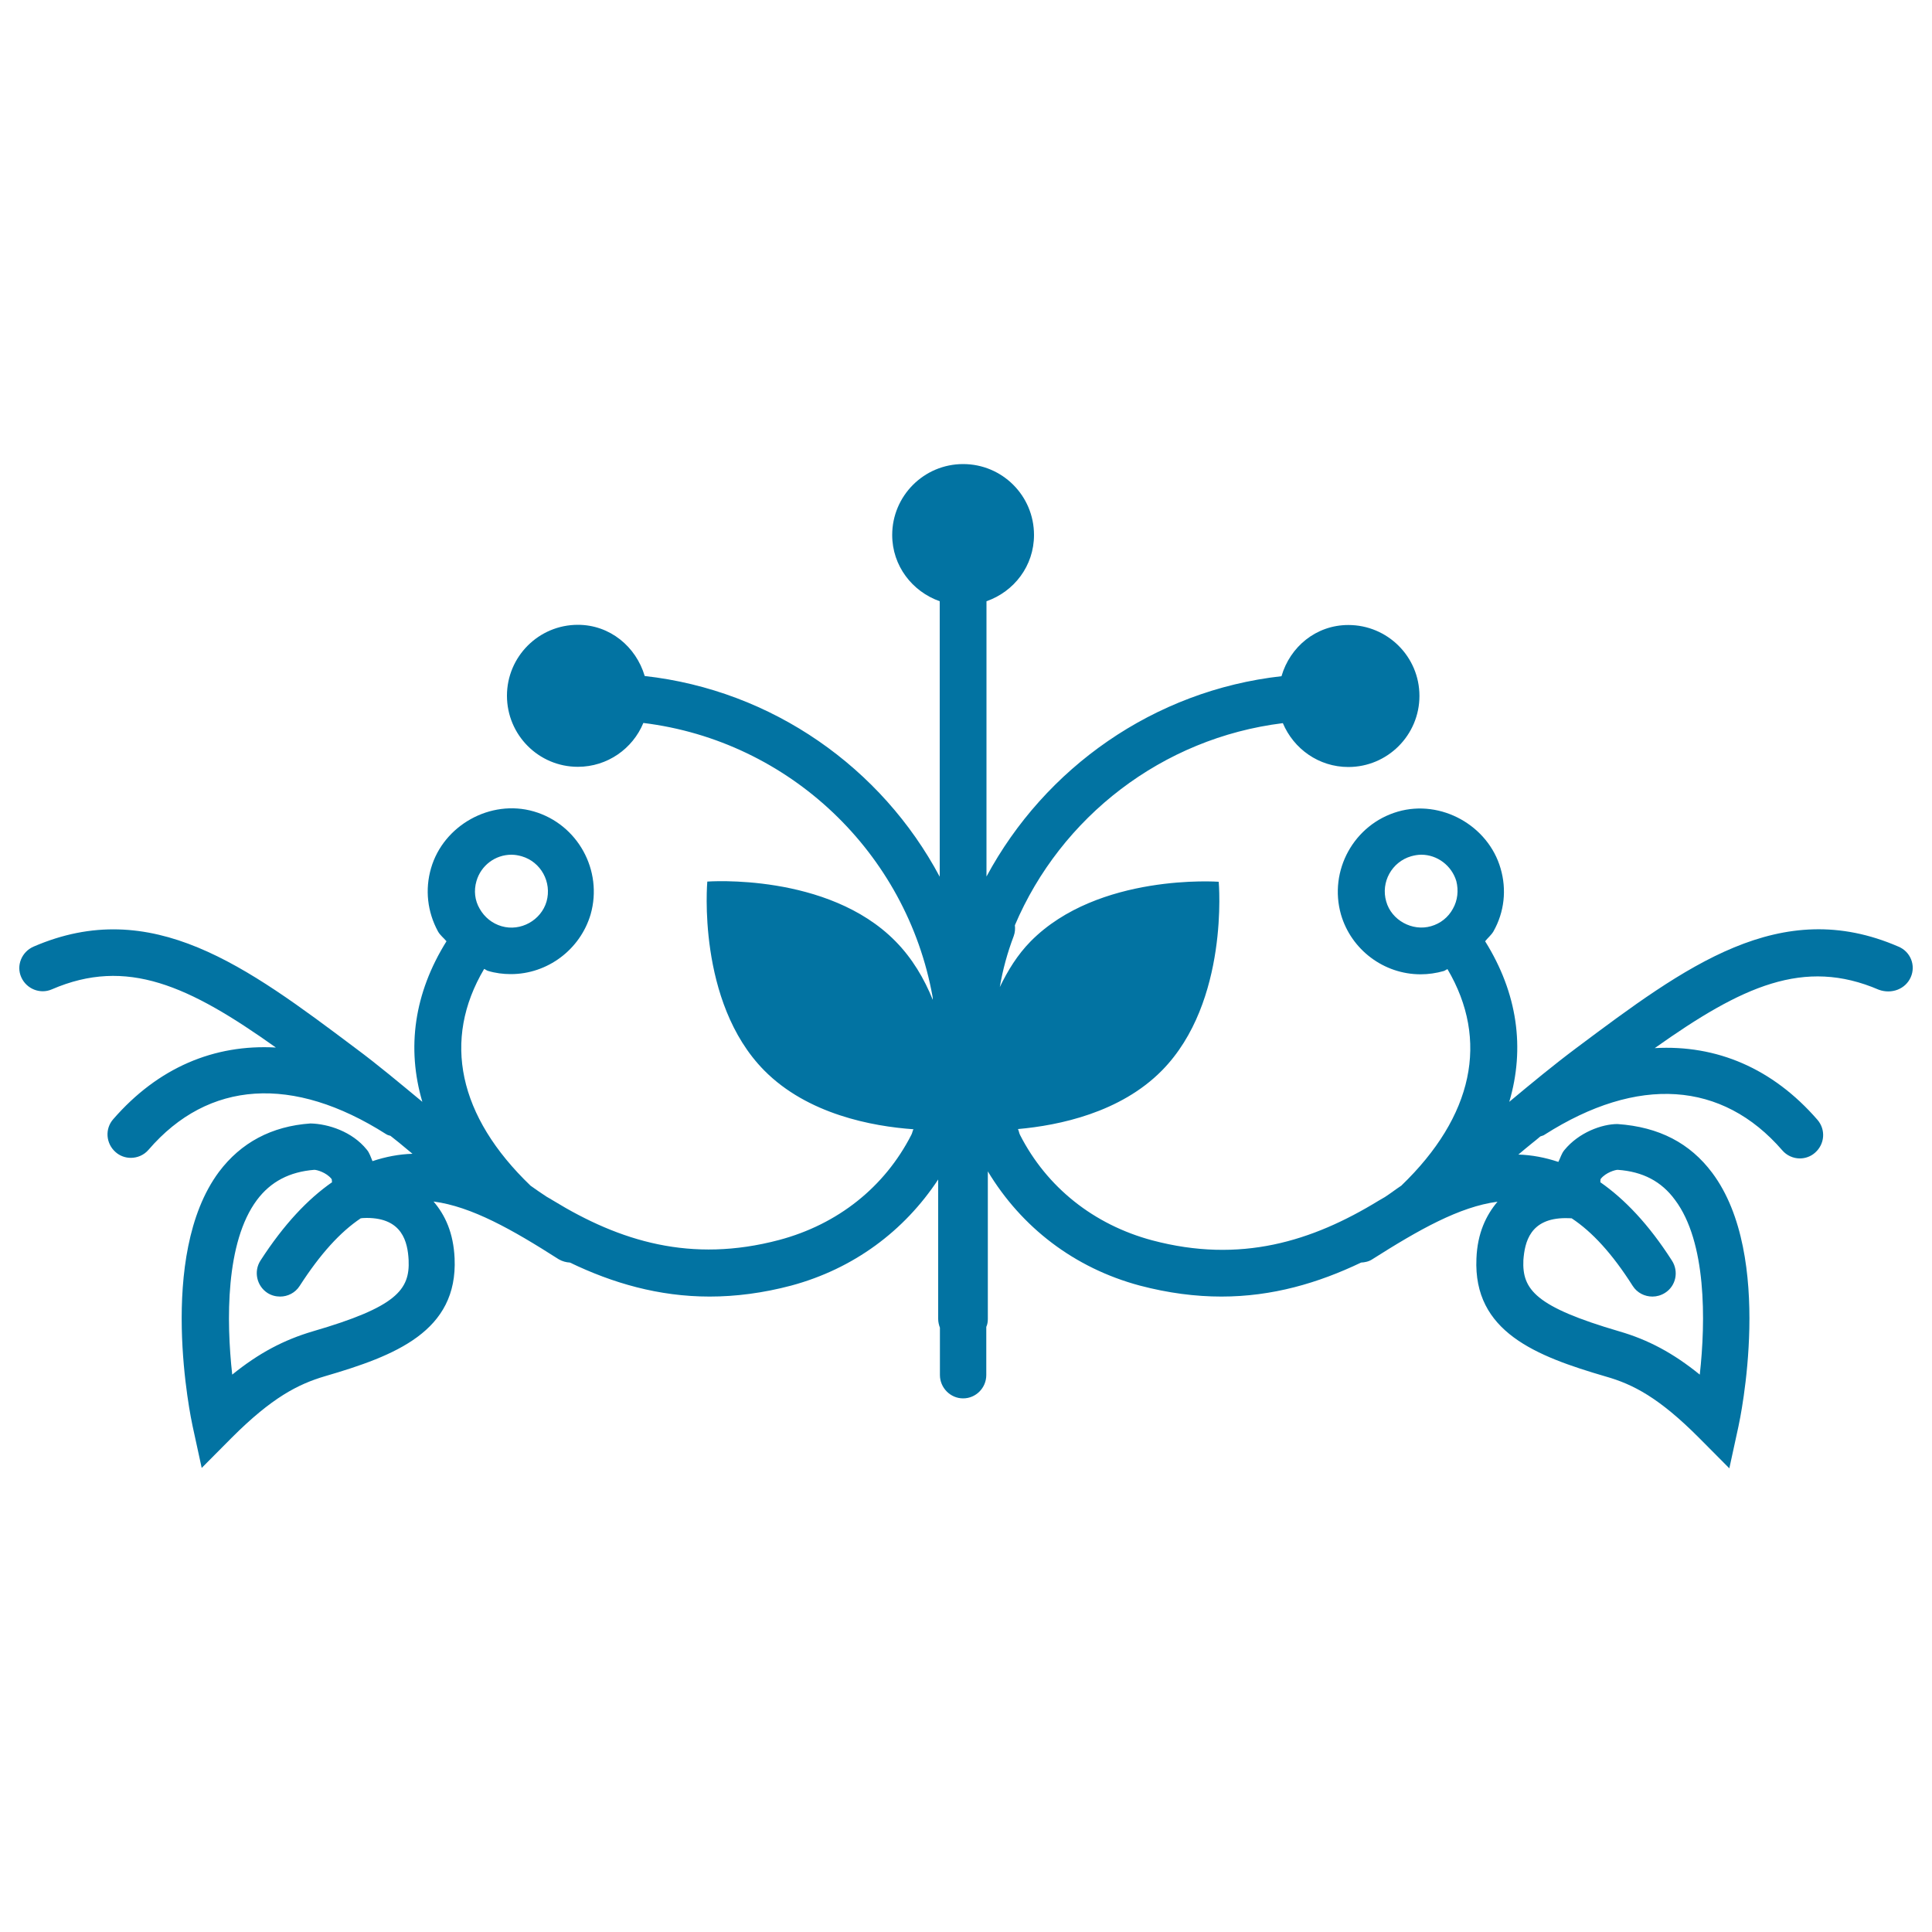 <svg xmlns="http://www.w3.org/2000/svg" viewBox="0 0 1000 1000" style="fill:#0273a2">
<title>Floral Design For Ornamentation SVG icon</title>
<g><g><path d="M989,505.8c2.7-6.1-0.1-13.2-6.3-15.8c-61.2-26.6-110.2,10.1-167,52.6c-11.5,8.6-23,18.1-34.5,27.7c8.2-27.8,4.3-56.2-12.5-83.1c1.4-1.8,3.1-3.1,4.3-5.1c5.7-10.1,6.9-21.7,3.7-32.6c-6.4-22.2-30.8-35.9-53.2-29.4c-22.7,6.6-35.9,30.5-29.4,53.3c5.3,18.2,22.2,30.9,41.2,30.9c4.1,0,8.1-0.6,12-1.7c0.6-0.2,1.2-0.7,1.9-1c21.7,36.8,13.4,76.2-23.9,112.1c-2.9,1.9-5.7,4.1-8.5,5.9c-1.1,0.6-2,1.2-3.1,1.8c-34.6,21.2-71.7,32.7-117.3,20.6c-30.3-8.1-54.6-27.5-68.4-54.5c-0.5-0.9-0.6-2.1-1.1-3.1c21.3-1.9,53-8.5,74.5-30.3c35-35.5,29.4-97.7,29.4-97.7s-62.3-4.6-97.3,30.8c-6.9,7-11.9,15.2-16,23.7c1.5-8.9,3.9-17.7,7.2-26.4c0.7-1.9,0.8-3.8,0.6-5.6c23.8-56,76.2-96.9,138.7-104.6c5.6,13.3,18.6,22.7,33.9,22.7c20.3,0,36.8-16.5,36.8-36.8c0-20.3-16.5-36.7-36.8-36.7c-16.7,0-30.2,11.3-34.6,26.5c-66.1,7.4-122.5,47.5-152.7,103.7V311.2c14.3-5,24.6-18.3,24.6-34.3c0-20.3-16.4-36.7-36.7-36.7c-20.3,0-36.7,16.5-36.7,36.7c0,16,10.4,29.3,24.6,34.3v142.6c-30-56.3-86.5-96.5-152.7-103.9c-4.5-15.2-18-26.5-34.6-26.5c-20.3,0-36.7,16.5-36.7,36.7c0,20.3,16.4,36.8,36.7,36.8c15.3,0,28.4-9.4,33.9-22.7c75.7,9.3,136.3,67.3,149.7,141.7c0.1,0.6,0.1,1.1,0.1,1.6c-4.4-10.9-10.6-21.5-19.4-30.4c-35-35.5-97.3-30.8-97.3-30.8s-5.6,62.2,29.4,97.7c22.5,22.8,56.1,29,77.3,30.5c-0.5,0.9-0.6,2-1.1,2.9c-13.8,27-38,46.3-68.4,54.4c-45.6,12.1-82.5,0.7-117-20.4c-1.2-0.7-2.3-1.4-3.4-2c-2.8-1.8-5.6-3.8-8.3-5.7c-37.4-35.9-45.8-75.4-24-112.2c0.6,0.2,1.2,0.8,1.9,1c3.9,1.2,8,1.7,11.9,1.7c19,0,35.9-12.7,41.3-30.9c6.5-22.8-6.7-46.7-29.4-53.3c-22.4-6.5-46.8,7.2-53.2,29.4c-3.2,11-1.9,22.6,3.6,32.7c1.1,2,3,3.4,4.4,5.1c-16.8,26.9-20.7,55.3-12.5,83.1c-11.5-9.5-22.9-19.1-34.5-27.7C127.5,500.1,78.5,463.5,17.3,490c-6.1,2.7-9,9.8-6.3,15.8c2.7,6.1,9.8,8.9,15.8,6.3c38.8-16.8,71-1.9,116,30.1c-32-1.8-61,10.4-84.2,37.1c-4.4,5-3.8,12.6,1.2,17c2.2,2,5.1,3,7.9,3c3.4,0,6.8-1.4,9.2-4.2c31-36,74.8-38.7,122.9-8.1c0.7,0.5,1.6,0.7,2.3,0.9c1.5,1.2,2.9,2.3,4.4,3.5c2.4,2,4.7,3.9,7,5.8c-6.9,0.2-13.8,1.5-20.7,3.8c-0.9-2-1.5-4.3-3-6c-7.5-9.3-19.9-13.3-29.1-13.5c-20.1,1.4-36,9.9-47.4,25.1C81,650.1,98.9,734.6,99.7,738.2l4.7,21.6l15.6-15.7c20.7-20.7,34.3-27.7,48.3-31.8c36.3-10.6,68.7-23.2,67-61c-0.6-13.2-4.9-22.4-10.9-29.4c19.7,2.6,40.7,14.5,64.8,29.9c1.9,1.1,3.9,1.6,5.8,1.7c22,10.6,45.9,17.6,72.3,17.6c13.4,0,27.6-1.8,42.3-5.7c32.2-8.7,58.4-28.2,76-54.9v72.2c0,1.6,0.4,3.2,0.9,4.5v24.5c0,6.6,5.4,12.1,12,12.1c6.6,0,12-5.4,12-12.1v-24.9c0.6-1.3,0.8-2.7,0.8-4.2v-76.3c17.4,28.9,44.7,50,78.6,59.1c14.8,3.9,28.9,5.7,42.3,5.7c26.4,0,50.1-7,72.3-17.6c1.9-0.1,4-0.5,5.8-1.7c24.1-15.3,45.1-27.2,64.8-29.8c-5.9,7-10.4,16.3-10.9,29.4c-1.7,37.9,30.7,50.5,67,61.1c14.1,4,27.6,11,48.3,31.8l15.6,15.7l4.7-21.6c0.8-3.6,18.8-88.2-13.6-131.4c-11.4-15.2-27.3-23.7-49-25.2c-8,0-20,4.3-27.5,13.5c-1.5,1.8-2,4-3.1,6.1c-6.9-2.3-13.8-3.6-20.7-3.8c2.3-2,4.7-3.9,7-5.8c1.5-1.2,2.9-2.3,4.4-3.6c0.7-0.3,1.6-0.4,2.2-0.9c48.2-30.7,91.9-27.8,123,8.1c2.3,2.7,5.7,4.2,9.1,4.2c2.8,0,5.7-1,7.9-3c5-4.4,5.6-11.9,1.2-17c-23.2-26.7-52.2-38.9-84.2-37.1c45.1-32,77.2-46.9,116-30.2C979.2,514.7,986.3,511.9,989,505.8z M752,470.4c-2.4,4.4-6.4,7.6-11.3,9c-9.7,2.8-20.5-3.1-23.2-12.8c-2.9-10,2.9-20.5,12.9-23.4c1.8-0.5,3.5-0.8,5.3-0.8c8.2,0,15.7,5.6,18.1,13.7C755,460.9,754.5,466,752,470.4z M246.6,456.1c2.3-8.1,9.7-13.7,18.1-13.7c1.8,0,3.5,0.3,5.3,0.8c10,2.9,15.7,13.4,12.9,23.4c-2.8,9.7-13.4,15.7-23.3,12.8c-4.8-1.4-8.8-4.6-11.3-9C245.7,466,245.2,460.9,246.6,456.1z M161.9,689.1c-14.9,4.4-27.9,11.2-41.7,22.4c-3.1-27.8-3.5-68.6,12.8-90.4c7.1-9.5,16.9-14.6,29.7-15.6c1.4,0,6.2,1.4,8.8,4.6c0.5,0.5,0.1,1.3,0.4,1.8c-12.5,8.7-24.9,21.7-37.1,40.6c-3.6,5.6-1.9,13.1,3.6,16.7c2,1.3,4.3,1.9,6.6,1.9c3.9,0,7.8-1.9,10.1-5.5c10.7-16.6,21-27.9,31.6-35c0.5-0.1,1.4-0.2,3.1-0.2c18.5,0,21.2,12.5,21.7,21.8C212.2,667.6,205.2,676.5,161.9,689.1z M810.4,630.5c1.8,0,2.8,0.1,3.1,0.1c10.6,7,21,18.3,31.6,35c2.3,3.6,6.2,5.5,10.2,5.5c2.2,0,4.4-0.6,6.5-1.9c5.7-3.6,7.2-11.1,3.6-16.7c-12.1-18.9-24.5-31.8-37.1-40.6c0.2-0.5-0.1-1.3,0.3-1.8c2.6-3.2,7.4-4.6,8.7-4.6c13,0.9,22.7,6,29.7,15.6c16.3,21.7,15.9,62.5,12.8,90.4c-13.8-11.2-26.8-18.1-41.7-22.4c-43.3-12.7-50.3-21.6-49.6-36.9C789.2,643,791.9,630.5,810.4,630.5z"/></g></g>
</svg>